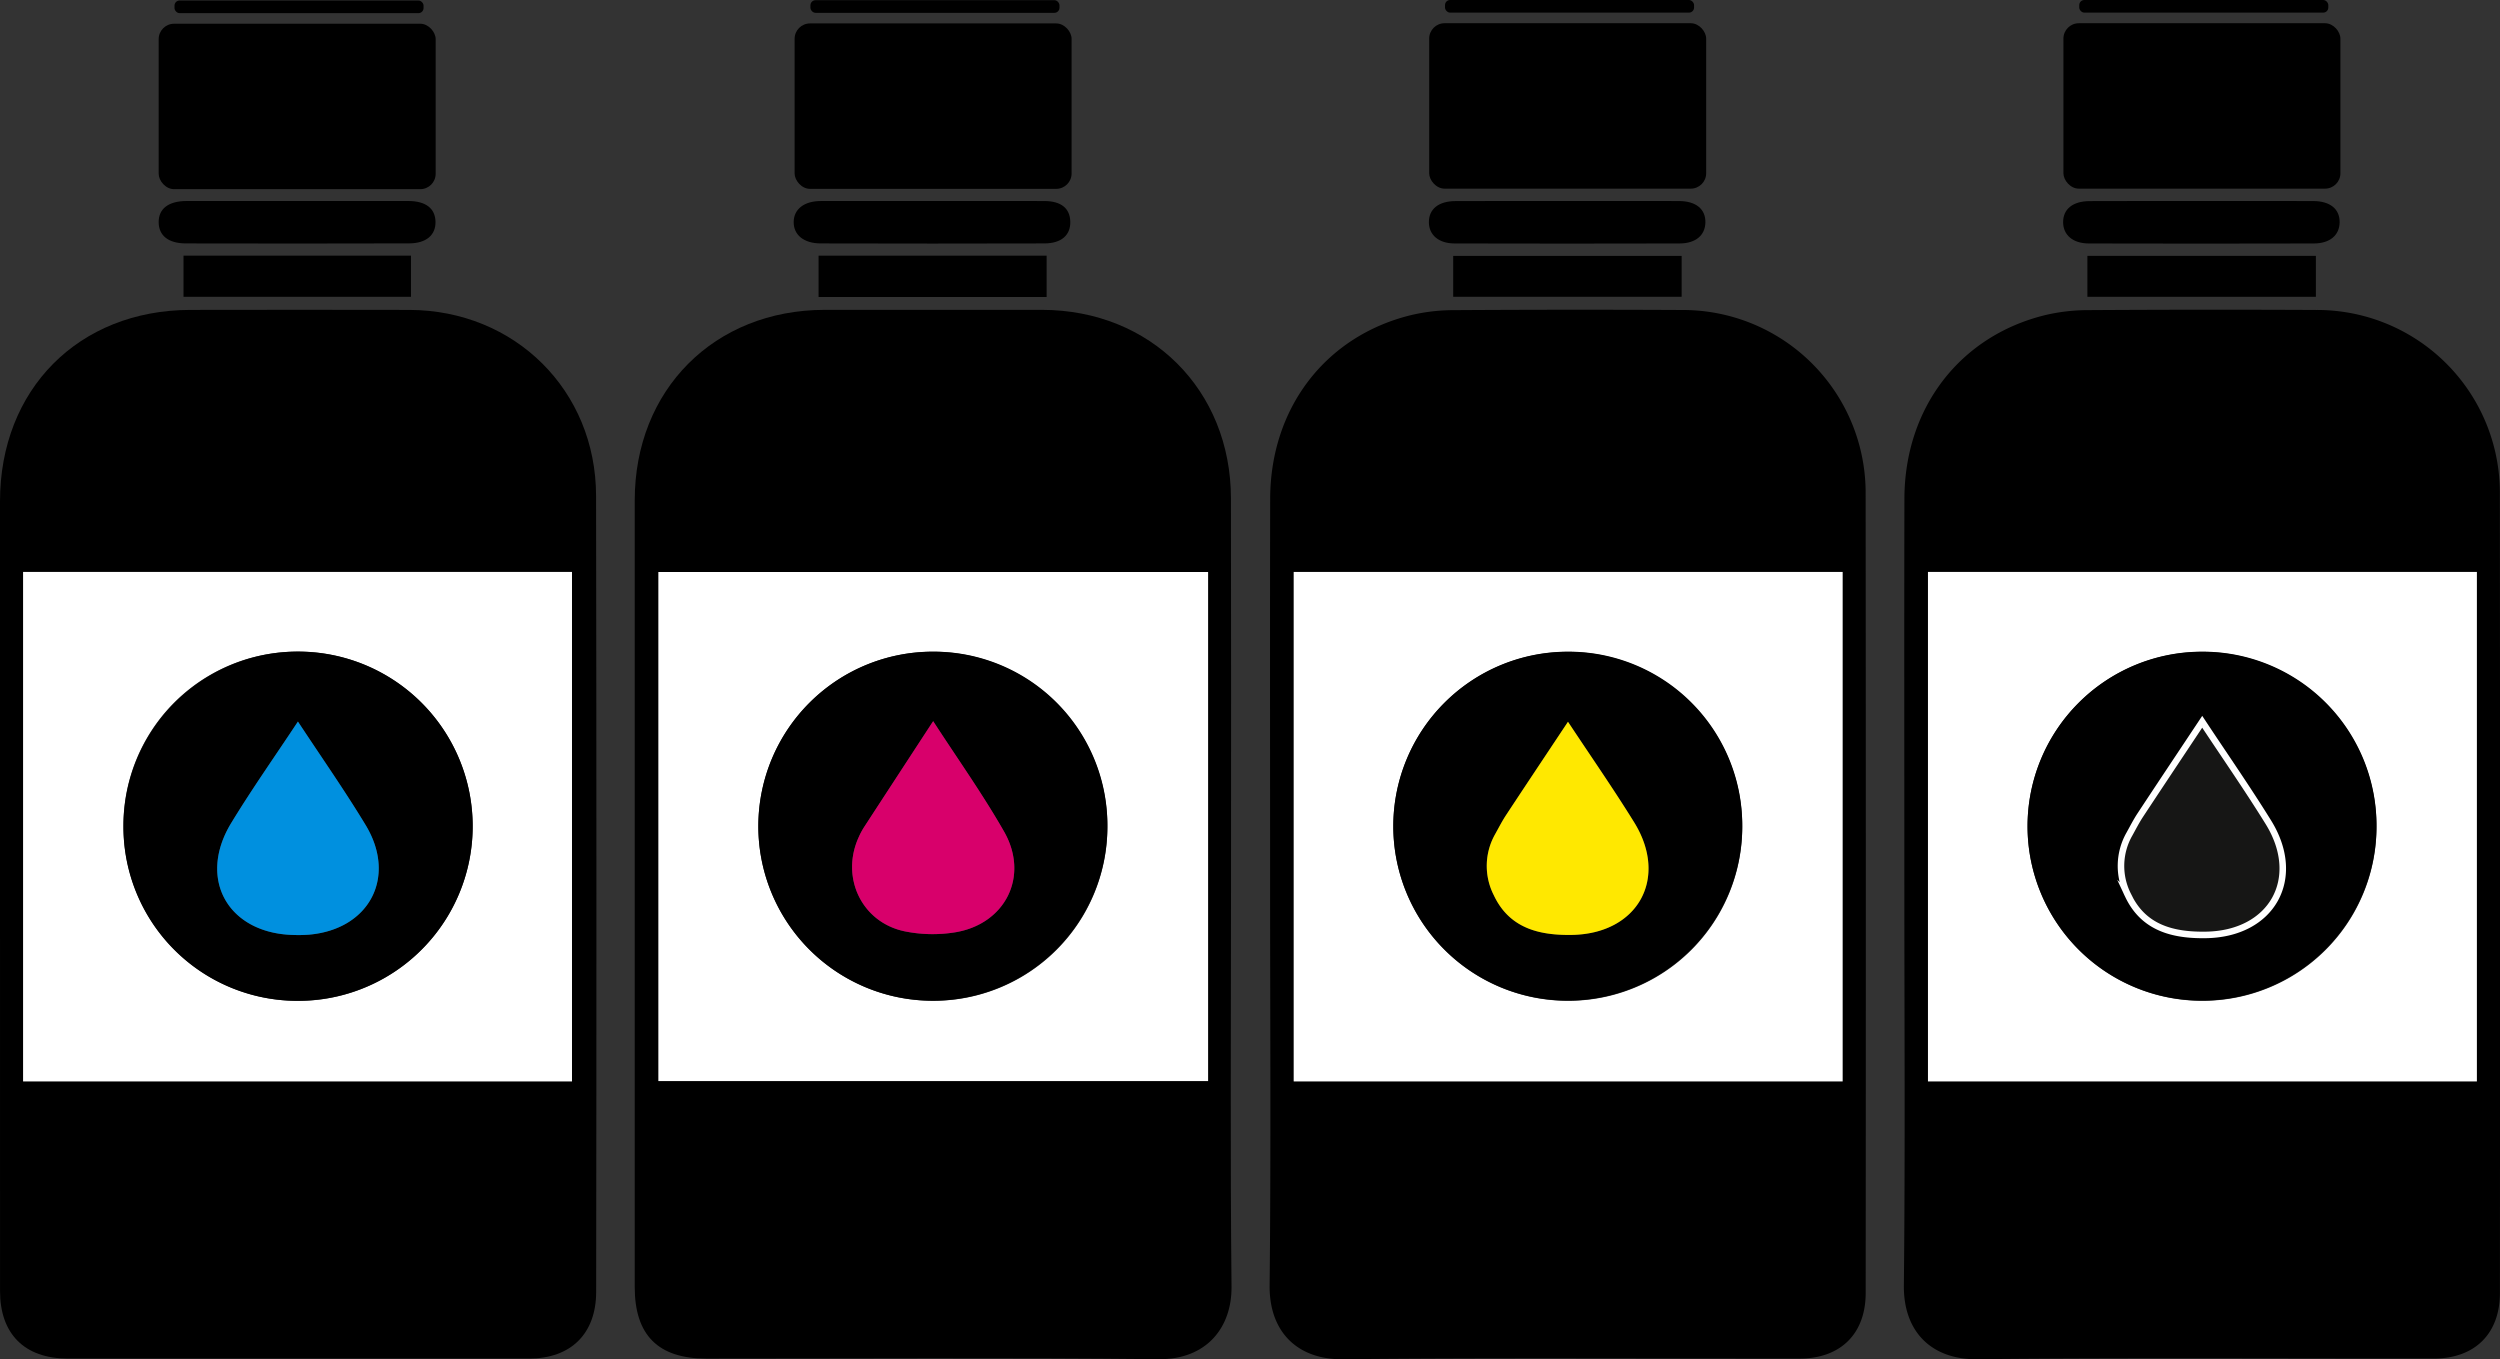 <svg xmlns="http://www.w3.org/2000/svg" width="382.581" height="208" viewBox="0 0 382.581 208">
  <rect x="0" y="0" width="382.581" height="208" fill="#333333" stroke="none"/>
  <g id="Group_257" data-name="Group 257" transform="translate(-958.081 -198.306)">
    <path id="Path_170" data-name="Path 170" d="M958.082,325.118q0-29.623,0-59.245c0-17.144,12.029-29.262,29.106-29.3q16.774-.033,33.548,0c16.136.053,28.537,12.307,28.563,28.444q.1,60.91.014,121.82c0,6.391-3.855,10.208-10.229,10.212q-35.333.019-70.665,0c-6.572,0-10.33-3.767-10.332-10.309Q958.073,355.93,958.082,325.118Zm87.532,29.515V276.674h-84v77.958Z" transform="translate(0 9.159)"/>
    <path id="Path_171" data-name="Path 171" d="M1114.909,324.7c0-19.746-.035-39.491.011-59.236.031-13.866,8.452-24.864,21.5-28.079a28.432,28.432,0,0,1,6.581-.775q17.484-.11,34.97-.022a27.975,27.975,0,0,1,28.074,28.146q.056,61.141.007,122.28c0,6.228-3.825,10.036-10.106,10.041-23.313.017-46.628-.138-69.94.1-6.75.067-11.248-4.023-11.171-11.313C1115.05,365.457,1114.909,345.075,1114.909,324.7Zm87.614,29.938v-77.96h-84v77.96Z" transform="translate(37.539 9.158)"/>
    <path id="Path_172" data-name="Path 172" d="M1127.7,325.365c0,20.225-.131,40.451.079,60.673.064,6.2-3.77,11.186-11.168,11.107-23.077-.248-46.157-.09-69.237-.092-7.337,0-10.925-3.587-10.925-10.936q-.006-60.2,0-120.4c0-16.925,12.174-29.13,29.047-29.154q16.655-.022,33.311,0c16.6.037,28.859,12.258,28.882,28.835Q1127.731,295.385,1127.7,325.365Zm-3.505-48.683h-84.121v77.9h84.121Z" transform="translate(18.766 9.16)"/>
    <path id="Path_173" data-name="Path 173" d="M998.8,223.124c5.7,0,11.393-.011,17.089,0,2.657.007,4.1,1.133,4.147,3.164s-1.406,3.313-4.031,3.321q-17.088.047-34.177.006c-2.674-.006-4.131-1.2-4.158-3.21-.03-2.092,1.49-3.275,4.279-3.281C987.569,223.115,993.187,223.124,998.8,223.124Z" transform="translate(4.692 5.942)"/>
    <path id="Path_174" data-name="Path 174" d="M1077.336,223.124c5.705,0,11.412-.015,17.117.006,2.536.009,3.88,1.1,3.95,3.107.074,2.085-1.338,3.371-3.959,3.378q-17.118.047-34.234,0c-2.6-.006-4.146-1.3-4.137-3.269s1.593-3.213,4.146-3.219C1065.925,223.114,1071.631,223.124,1077.336,223.124Z" transform="translate(23.467 5.942)"/>
    <path id="Path_175" data-name="Path 175" d="M1155.913,223.124c5.624,0,11.248-.014,16.873.006,2.6.01,4.073,1.244,4.027,3.291-.043,1.94-1.477,3.19-3.935,3.2q-17.229.045-34.459,0c-2.434-.007-3.9-1.305-3.92-3.22-.024-2.029,1.466-3.255,4.065-3.264C1144.346,223.113,1150.129,223.125,1155.913,223.124Z" transform="translate(42.249 5.942)"/>
    <path id="Path_176" data-name="Path 176" d="M1059.146,229.874h34.9V236.2h-34.9Z" transform="translate(24.203 7.56)"/>
    <path id="Path_177" data-name="Path 177" d="M1172.459,229.9v6.257H1137.5V229.9Z" transform="translate(42.967 7.567)"/>
    <path id="Path_178" data-name="Path 178" d="M1015.549,229.868v6.3h-34.81v-6.3Z" transform="translate(5.426 7.559)"/>
    <path id="Path_179" data-name="Path 179" d="M1044.932,346.88h-84V268.922h84Zm-68.643-39.011a26.722,26.722,0,1,0,26.671-26.747A26.563,26.563,0,0,0,976.289,307.869Z" transform="translate(0.683 16.911)" fill="#fff"/>
    <path id="Path_180" data-name="Path 180" d="M1201.809,346.881h-84v-77.96h84Zm-15.36-39.067a26.7,26.7,0,1,0-26.715,26.736A26.584,26.584,0,0,0,1186.449,307.813Z" transform="translate(38.253 16.911)" fill="#fff"/>
    <path id="Path_181" data-name="Path 181" d="M1123.491,268.929v77.9H1039.37v-77.9Zm-15.41,39.046a26.709,26.709,0,1,0-26.836,26.57A26.587,26.587,0,0,0,1108.081,307.975Z" transform="translate(19.467 16.913)" fill="#fff"/>
    <path id="Path_182" data-name="Path 182" d="M973.322,305.512a26.722,26.722,0,1,1,26.733,26.679A26.586,26.586,0,0,1,973.322,305.512Zm26.7-16.052c-3.447,5.217-7.008,10.265-10.213,15.529-5.208,8.559-.49,16.9,9.544,17.13a21.349,21.349,0,0,0,2.374-.048c9.242-.813,13.467-8.829,8.662-16.764C1007.124,299.911,1003.494,294.733,1000.026,289.459Z" transform="translate(3.65 19.269)"/>
    <path id="Path_183" data-name="Path 183" d="M1183.507,305.456a26.7,26.7,0,1,1-26.768-26.691A26.562,26.562,0,0,1,1183.507,305.456Zm-26.669-15.965c-3.121,4.7-6.315,9.485-9.479,14.29-.607.922-1.11,1.914-1.649,2.881a9.85,9.85,0,0,0-.23,9.359c2.36,5.045,6.894,6.163,11.9,6.091,10.145-.146,14.906-8.65,9.582-17.242C1163.722,299.642,1160.206,294.587,1156.838,289.491Z" transform="translate(41.195 19.269)"/>
    <path id="Path_184" data-name="Path 184" d="M1105.126,305.62a26.709,26.709,0,1,1-26.565-26.856A26.555,26.555,0,0,1,1105.126,305.62ZM1078.465,289.4c-3.559,5.454-7.091,10.863-10.612,16.279a11.4,11.4,0,0,0-.777,1.465c-2.816,6.147.432,13.053,7.04,14.424a21.472,21.472,0,0,0,7.742.145c7.707-1.294,11.333-8.627,7.459-15.409C1086.006,300.5,1082.114,295.034,1078.465,289.4Z" transform="translate(22.422 19.268)"/>
    <path id="Path_185" data-name="Path 185" d="M997.253,287.393c3.468,5.274,7.1,10.451,10.366,15.847,4.805,7.935.58,15.951-8.661,16.764a21.342,21.342,0,0,1-2.374.048c-10.034-.234-14.752-8.571-9.544-17.13C990.245,297.658,993.806,292.61,997.253,287.393Z" transform="translate(6.422 21.335)" fill="#0090df"/>
    <path id="Path_186" data-name="Path 186" d="M1154.073,287.419c3.368,5.1,6.884,10.15,10.123,15.378,5.323,8.592.563,17.1-9.582,17.242-5.005.072-9.539-1.046-11.9-6.091a9.851,9.851,0,0,1,.23-9.359c.538-.967,1.042-1.958,1.649-2.881C1147.758,296.9,1150.952,292.118,1154.073,287.419Z" transform="translate(43.96 21.341)" fill="#ffe800"/>
    <path id="Path_187" data-name="Path 187" d="M1075.692,287.342c3.649,5.637,7.541,11.1,10.852,16.9,3.873,6.782.248,14.115-7.459,15.409a21.471,21.471,0,0,1-7.742-.145c-6.609-1.371-9.856-8.277-7.04-14.424a11.386,11.386,0,0,1,.777-1.465C1068.6,298.2,1072.134,292.8,1075.692,287.342Z" transform="translate(25.194 21.323)" fill="#d8006b"/>
    <rect id="Rectangle_280" data-name="Rectangle 280" width="42.387" height="25.315" rx="2.355" transform="translate(982.364 201.939)"/>
    <rect id="Rectangle_281" data-name="Rectangle 281" width="38.113" height="1.933" rx="0.78" transform="translate(984.786 198.385)"/>
    <rect id="Rectangle_282" data-name="Rectangle 282" width="42.387" height="25.315" rx="2.355" transform="translate(1079.683 201.891)"/>
    <rect id="Rectangle_283" data-name="Rectangle 283" width="38.113" height="1.933" rx="0.78" transform="translate(1082.104 198.337)"/>
    <rect id="Rectangle_284" data-name="Rectangle 284" width="42.387" height="25.315" rx="2.355" transform="translate(1176.793 201.86)"/>
    <rect id="Rectangle_285" data-name="Rectangle 285" width="38.113" height="1.933" rx="0.78" transform="translate(1179.215 198.306)"/>
    <path id="Path_188" data-name="Path 188" d="M1193.215,324.695c0-19.745-.033-39.491.011-59.236.032-13.865,8.452-24.864,21.5-28.079a28.509,28.509,0,0,1,6.58-.773q17.484-.11,34.969-.024a27.976,27.976,0,0,1,28.074,28.147q.056,61.139.009,122.279c0,6.228-3.826,10.037-10.107,10.042-23.313.017-46.628-.138-69.939.1-6.752.068-11.25-4.023-11.171-11.313C1193.356,365.456,1193.215,345.076,1193.215,324.695Zm87.615,29.938v-77.96h-84v77.96Z" transform="translate(56.292 9.158)"/>
    <path id="Path_189" data-name="Path 189" d="M1234.219,223.125c5.625,0,11.25-.014,16.873.006,2.6.009,4.073,1.243,4.027,3.291-.044,1.94-1.478,3.189-3.934,3.2q-17.23.046-34.46,0c-2.434-.007-3.9-1.3-3.921-3.219-.023-2.03,1.466-3.256,4.066-3.264C1222.653,223.113,1228.435,223.125,1234.219,223.125Z" transform="translate(61.001 5.943)"/>
    <path id="Path_190" data-name="Path 190" d="M1250.766,229.9v6.256H1215.8V229.9Z" transform="translate(61.72 7.567)"/>
    <path id="Path_191" data-name="Path 191" d="M1280.116,346.881h-84v-77.96h84Zm-15.361-39.067a26.7,26.7,0,1,0-26.715,26.736A26.583,26.583,0,0,0,1264.755,307.813Z" transform="translate(57.006 16.911)" fill="#fff"/>
    <path id="Path_192" data-name="Path 192" d="M1261.813,305.456a26.7,26.7,0,1,1-26.768-26.69A26.561,26.561,0,0,1,1261.813,305.456Zm-26.669-15.963c-3.121,4.7-6.314,9.484-9.48,14.289-.607.922-1.111,1.914-1.647,2.882a9.845,9.845,0,0,0-.23,9.359c2.359,5.045,6.894,6.161,11.9,6.09,10.146-.146,14.906-8.649,9.583-17.242C1242.028,299.643,1238.512,294.588,1235.144,289.493Z" transform="translate(59.948 19.269)"/>
    <path id="Path_193" data-name="Path 193" d="M1232.379,287.42c3.367,5.1,6.884,10.15,10.123,15.377,5.323,8.593.564,17.1-9.583,17.242-5,.072-9.539-1.045-11.9-6.09a9.845,9.845,0,0,1,.23-9.359c.537-.968,1.04-1.96,1.647-2.882C1226.065,296.9,1229.258,292.118,1232.379,287.42Z" transform="translate(62.713 21.341)" fill="#161615" stroke="#fff" stroke-miterlimit="10" stroke-width="1"/>
    <rect id="Rectangle_286" data-name="Rectangle 286" width="42.387" height="25.315" rx="2.355" transform="translate(1273.852 201.861)"/>
    <rect id="Rectangle_287" data-name="Rectangle 287" width="38.113" height="1.933" rx="0.78" transform="translate(1276.274 198.306)"/>
  </g>
</svg>
